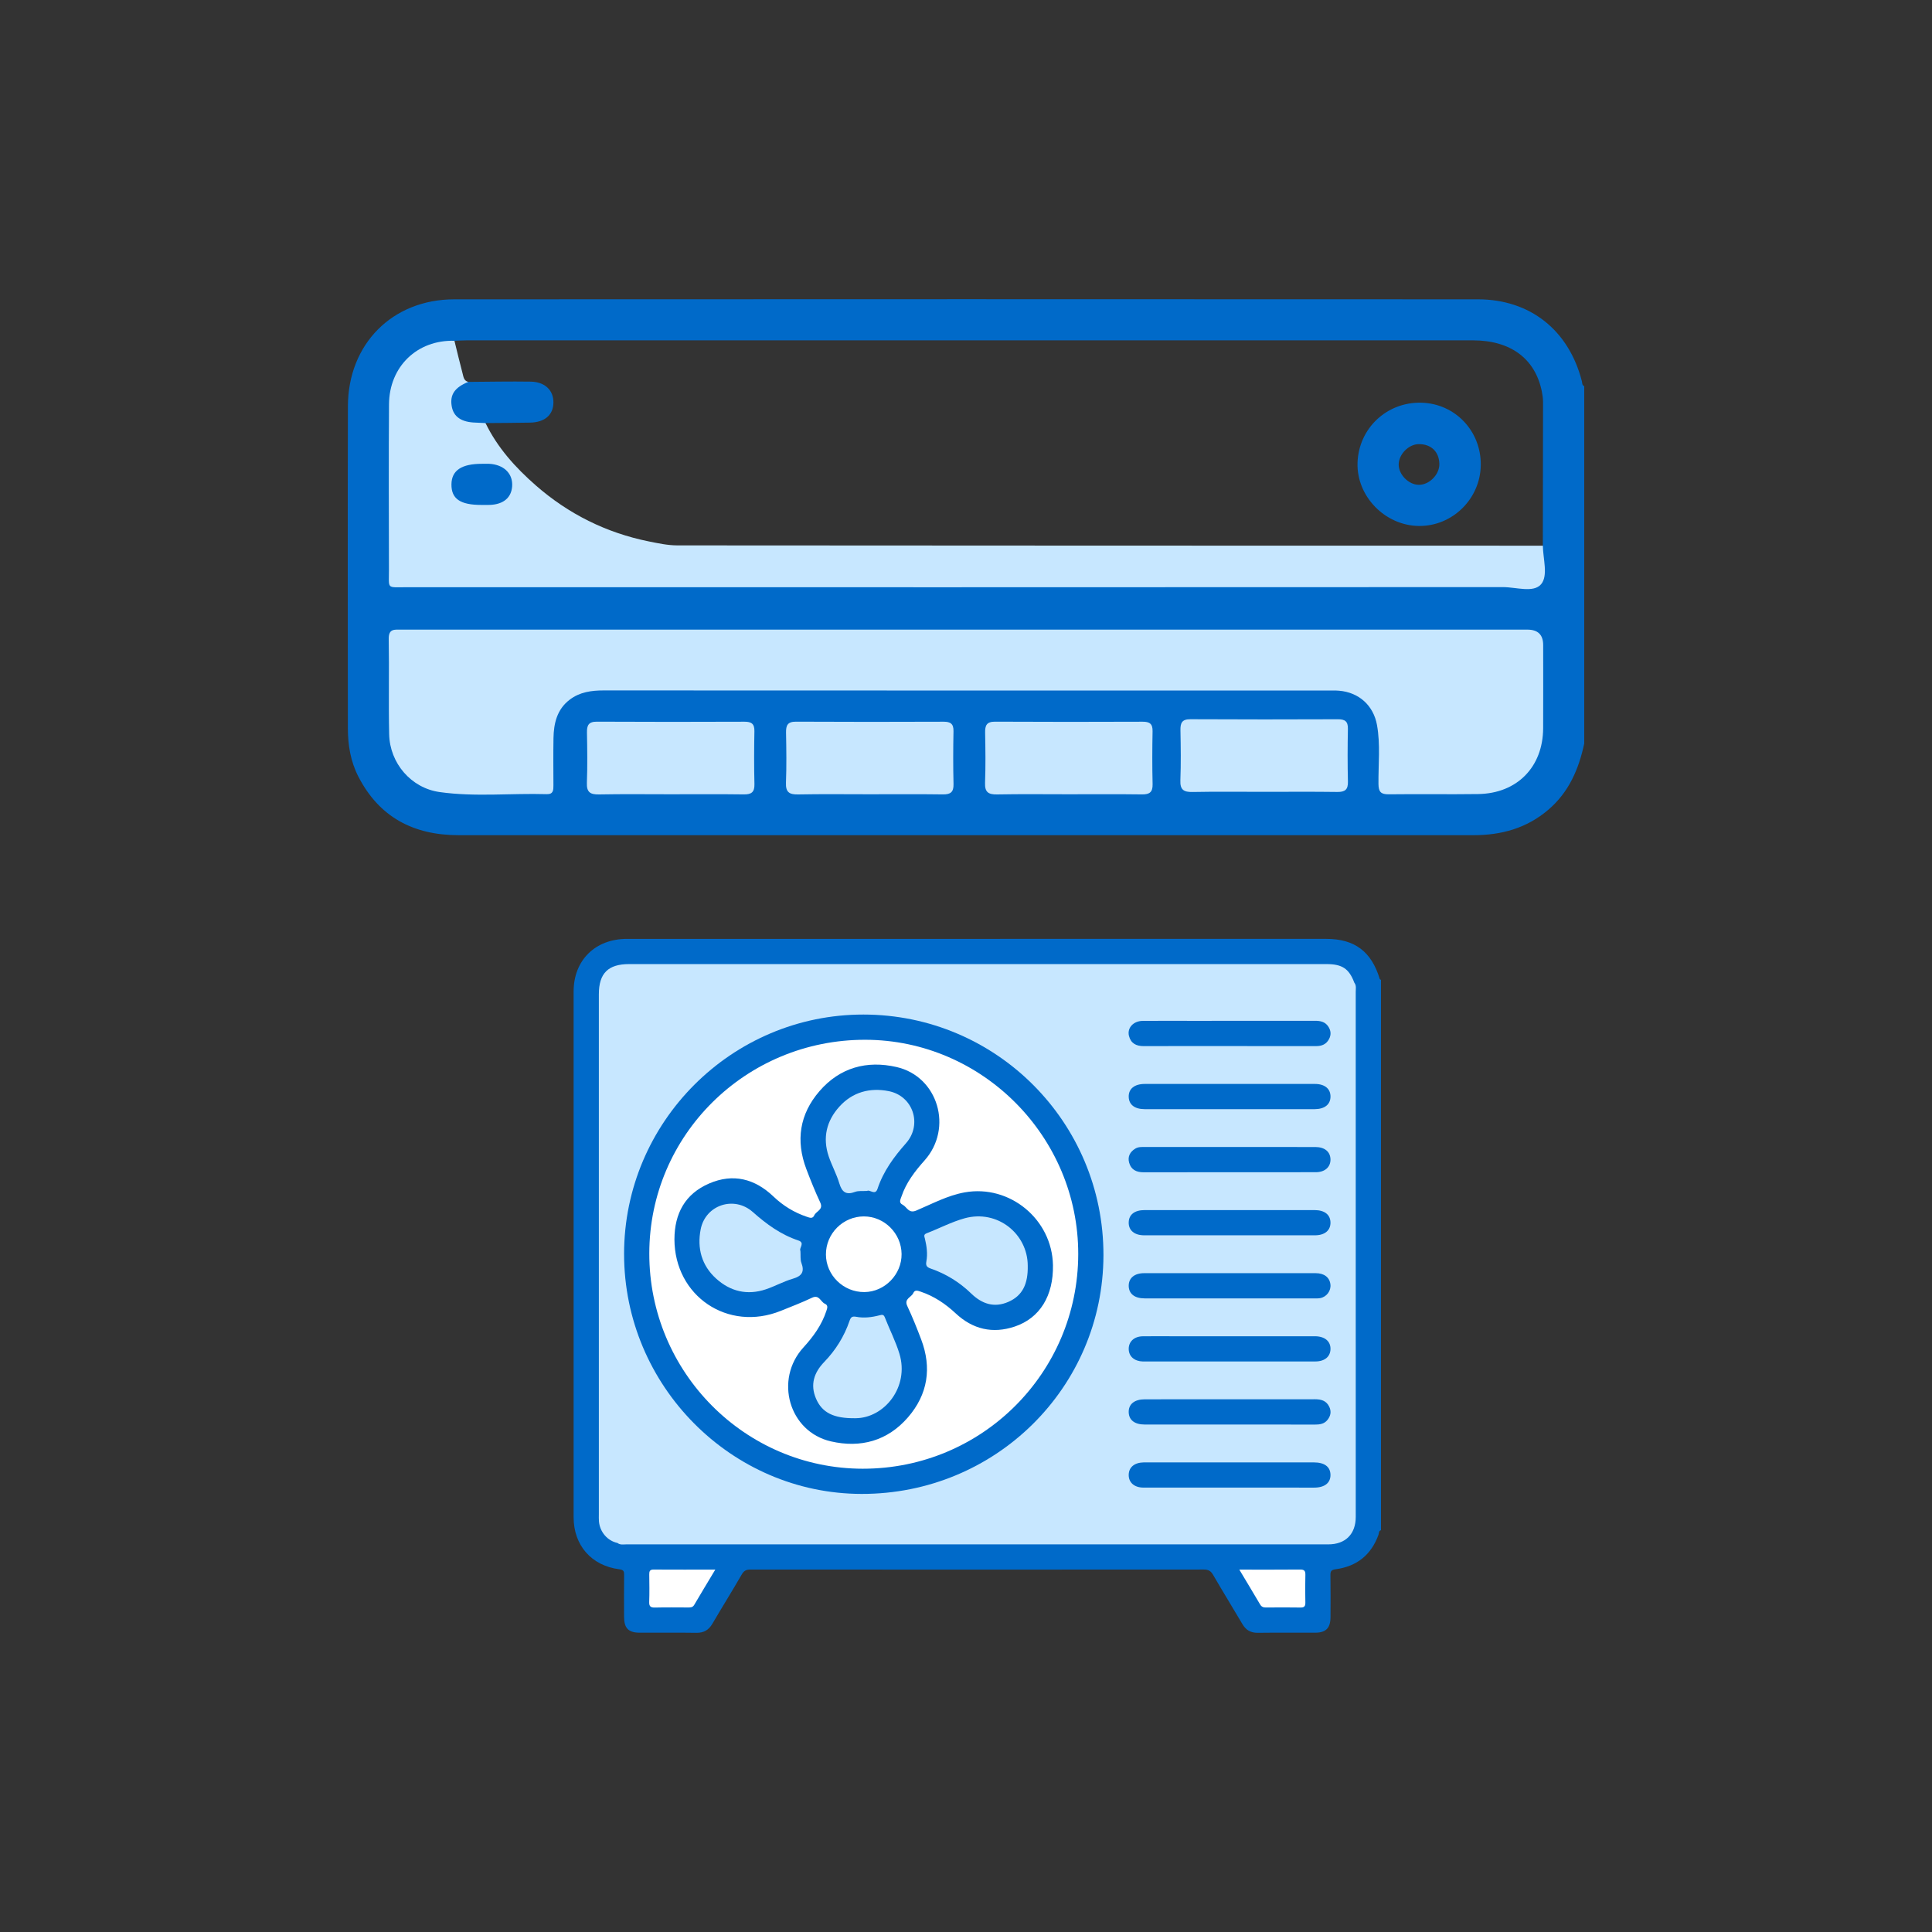 <?xml version="1.0" encoding="UTF-8"?>
<svg id="_Слой_1" data-name="Слой 1" xmlns="http://www.w3.org/2000/svg" width="200" height="200" viewBox="0 0 200 200">
  <rect x="0" y="0" width="200" height="200" fill="#333333" stroke="none"/>
  <defs>
    <style>
      .cls-1 {
        fill: #c7e7ff;
      }

      .cls-1, .cls-2, .cls-3 {
        stroke-width: 0px;
      }

      .cls-2 {
        fill: #fff;
      }

      .cls-3 {
        fill: #006ac9;
      }
    </style>
  </defs>
  <g>
    <path class="cls-3" d="m163.753,39.455c-1.354-5.269-5.349-8.466-10.761-8.469-35.323-.016-70.646-.019-105.969.001-6.414.004-10.993,4.633-11.008,11.068-.027,11.122-.012,22.244-.003,33.366.002,1.722.286,3.406,1.077,4.953,2.158,4.218,5.723,6.082,10.36,6.083,19.828.004,39.655.002,59.483.002,15.204,0,30.408 0,45.611-.001,2.874-0,5.489-.715,7.732-2.627,2.134-1.82,3.156-4.204,3.724-6.855v-36.999c-.241-.1-.197-.329-.247-.523Zm-4.039,17.034c-.691.56-1.515.366-2.287.366-25.372.01-50.745.009-76.117.009-3.083,0-6.166.017-9.249-.003-8.808-.058-15.689-3.854-20.894-10.847-.48-.645-1.177-1.231-1.023-2.189.373-.527.949-.436,1.473-.452,1.12-.035,2.242.036,3.36-.035,1.172-.074,1.809-.651,1.857-1.609.05-.982-.616-1.722-1.799-1.829-1.654-.149-3.317-.034-4.976-.059-.497-.008-.996.023-1.492-.053-.291-.055-.598-.153-.717-.424-.57-1.299-1.15-2.603-.807-4.084.416-.016.831-.046,1.246-.046,34.73-.002,69.459-.003,104.189-.001,3.891 0,6.442,1.891,7.128,5.277.074.365.128.743.128,1.114-.001,4.955-.012,9.91-.021,14.865Z"/>
    <path class="cls-1" d="m100.01,65.179c19.37 0,38.739-0,58.109 0q1.629 0,1.63,1.594c.001,2.874.012,5.749-.003,8.623-.021,4.011-2.705,6.746-6.729,6.804-3.082.044-6.165-.013-9.247.026-.814.01-1.064-.244-1.072-1.065-.021-2.035.213-4.08-.152-6.106-.364-2.021-1.868-3.385-3.934-3.554-.373-.031-.749-.018-1.124-.018-24.993-.001-49.986.003-74.979-.011-1.286-.001-2.495.166-3.537.961-1.316,1.003-1.649,2.447-1.676,3.991-.028,1.624-.01,3.249-.006,4.874.001.486-.003.933-.688.913-3.7-.112-7.417.304-11.099-.218-2.94-.417-5.151-2.981-5.217-5.982-.073-3.289.013-6.582-.046-9.872-.019-1.076.61-.96,1.287-.96,10.164.003,20.328.002,30.491.002,9.331-0,18.661-0,27.992,0Z"/>
    <path class="cls-1" d="m50.262,43.797c1.236,2.552,3.105,4.616,5.203,6.452,3.377,2.955,7.29,4.908,11.703,5.8.972.196,1.964.409,2.948.41,29.866.025,59.733.025,89.599.03.019,1.368.571,3.116-.186,3.996-.787.916-2.585.292-3.934.293-37.856.019-75.712.016-113.568.012-2.045-0-1.758.223-1.763-1.817-.013-5.706-.032-11.411.006-17.117.026-3.918,2.926-6.691,6.774-6.577.281,1.137.55,2.276.85,3.408.089.337.129.745.583.846.004.486-.46.534-.725.76-.61.52-.774,1.163-.553,1.904.213.711.737,1.055,1.456,1.18.544.095,1.188-.159,1.607.42Z"/>
    <path class="cls-1" d="m69.363,82.223c-2.45 0-4.9-.032-7.348.017-.912.018-1.299-.227-1.261-1.206.066-1.727.041-3.458.008-5.187-.015-.752.155-1.145,1.027-1.14,5.091.029,10.182.023,15.274.004.718-.003,1.049.208,1.033.982-.036,1.824-.041,3.651.003,5.475.02.827-.302,1.079-1.098,1.068-2.545-.035-5.091-.013-7.637-.013Z"/>
    <path class="cls-1" d="m89.972,82.223c-2.45 0-4.9-.032-7.348.017-.912.018-1.299-.227-1.261-1.206.066-1.727.041-3.458.008-5.187-.015-.752.155-1.145,1.027-1.14,5.091.029,10.182.023,15.274.004.718-.003,1.049.208,1.033.982-.036,1.824-.041,3.651.003,5.475.02.827-.302,1.079-1.098,1.068-2.545-.035-5.091-.013-7.637-.013Z"/>
    <path class="cls-1" d="m110.581,82.223c-2.45 0-4.9-.032-7.348.017-.912.018-1.299-.227-1.261-1.206.066-1.727.041-3.458.008-5.187-.015-.752.155-1.145,1.027-1.14,5.091.029,10.182.023,15.274.004.718-.003,1.049.208,1.033.982-.036,1.824-.041,3.651.003,5.475.02.827-.302,1.079-1.098,1.068-2.545-.035-5.091-.013-7.637-.013Z"/>
    <path class="cls-1" d="m130.801,81.97c-2.45 0-4.9-.032-7.348.017-.912.018-1.299-.227-1.261-1.206.066-1.727.041-3.458.008-5.187-.015-.752.155-1.145,1.027-1.14,5.091.029,10.182.023,15.274.004.718-.003,1.049.208,1.033.982-.036,1.824-.041,3.651.003,5.475.02.827-.302,1.079-1.098,1.068-2.545-.035-5.091-.013-7.637-.013Z"/>
    <path class="cls-3" d="m50.262,43.797c-.332-.016-.664-.039-.996-.047-1.505-.036-2.329-.6-2.509-1.725-.19-1.182.321-1.921,1.721-2.492,2.154-.013,4.309-.059,6.464-.026,1.475.022,2.367.903,2.348,2.174-.02,1.28-.895,2.039-2.429,2.069-1.532.03-3.065.032-4.598.046Z"/>
    <path class="cls-3" d="m49.835,52.271c-2.198.001-3.12-.635-3.101-2.139.018-1.438,1.046-2.123,3.183-2.119.332.001.668-.02.995.023,1.378.181,2.188,1.078,2.105,2.303-.08,1.186-.905,1.876-2.311,1.929-.29.011-.581.002-.872.003Z"/>
    <path class="cls-3" d="m147.119,41.687c-3.577-.079-6.482,2.67-6.588,6.234-.102,3.456,2.838,6.482,6.341,6.527,3.465.044,6.363-2.791,6.417-6.279.055-3.548-2.664-6.404-6.171-6.482Zm-.252,8.502c-1.058-.015-2.093-1.073-2.076-2.122s1.036-2.078,2.07-2.09c1.287-.016,2.121.787,2.14,2.059.016,1.094-1.05,2.169-2.134,2.153Z"/>
  </g>
  <g>
    <path class="cls-3" d="m142.959,158.406c-.249.062-.198.306-.256.465-.755,2.093-2.249,3.285-4.432,3.576-.476.063-.552.214-.545.635.023,1.441.014,2.884.007,4.325-.005,1.125-.469,1.604-1.568,1.608-1.986.007-3.972-.015-5.958.011-.738.01-1.228-.28-1.596-.905-1.004-1.708-2.047-3.393-3.041-5.107-.235-.405-.495-.537-.956-.537-15.642.012-31.285.012-46.927.001-.428-0-.67.111-.895.5-.992,1.714-2.042,3.396-3.043,5.105-.383.654-.886.956-1.657.944-1.958-.031-3.917-.006-5.876-.012-1.16-.003-1.609-.463-1.613-1.644-.005-1.442-.009-2.884.005-4.325.004-.369-.036-.535-.496-.595-2.889-.372-4.73-2.481-4.731-5.382-.004-18.145-.004-36.291-0-54.436.001-3.235,2.244-5.441,5.518-5.441,24.13-.002,48.26-.001,72.391-.001,2.946 0,4.685,1.309,5.544,4.162.011.036.081.055.124.082v56.971Z"/>
    <path class="cls-1" d="m140.2,101.73c-.544-1.452-1.253-1.928-2.881-1.928-24.065-0-48.129-0-72.194,0-2.174,0-3.132.956-3.132,3.123-0,17.947-0,35.893 0,53.84,0,.245-.012.491.01.734.098,1.1.884,2.006,1.919,2.229.287.227.626.143.943.143,24.212.004,48.424.005,72.637.002,1.778,0,2.844-1.066,2.844-2.844.003-18.119.002-36.237-.002-54.356-0-.317.083-.656-.144-.943Z"/>
    <path class="cls-2" d="m74.046,162.487c-.773,1.289-1.487,2.464-2.182,3.651-.155.265-.374.268-.622.267-1.142-.003-2.284-.019-3.425.008-.445.01-.629-.099-.612-.583.035-.95.018-1.903.006-2.854-.004-.324.066-.498.445-.495,2.084.013,4.168.006,6.39.006Z"/>
    <path class="cls-2" d="m128.294,162.487c2.209,0,4.246.011,6.283-.009.428-.004.567.127.555.555-.027.951-.022,1.903-.002,2.854.008.376-.099.531-.501.524-1.196-.021-2.392-.013-3.588-.003-.271.002-.454-.076-.597-.319-.684-1.164-1.383-2.32-2.15-3.602Z"/>
    <path class="cls-3" d="m64.604,129.821c.001-13.665,11.135-24.804,24.785-24.795,13.748.009,24.865,11.16,24.84,24.915-.026,13.708-11.193,24.73-25.037,24.709-13.504-.02-24.588-11.213-24.587-24.83Z"/>
    <g>
      <path class="cls-3" d="m118.395,108.295c2.934-.013,5.868-.005,8.802-.005,3.016,0,6.031-.004,9.047.003.593.002,1.057-.192,1.342-.736.239-.456.187-.896-.093-1.308-.324-.477-.807-.577-1.355-.576-4.238.009-8.476.005-12.714.005-1.712,0-3.423-.011-5.135.004-.965.009-1.624.731-1.418,1.554.194.772.746,1.061,1.524,1.058Z"/>
      <path class="cls-3" d="m136.12,112.21c-5.868-.003-11.736-.002-17.604-.001-1.074 0-1.693.5-1.672,1.335.02.81.614,1.274,1.652,1.275,2.934.003,5.868.001,8.802.001h8.395c.136,0,.272.001.408,0,1.026-.008,1.625-.484,1.632-1.296.007-.813-.596-1.313-1.611-1.314Z"/>
      <path class="cls-3" d="m118.37,121.354c5.95-.009,11.899-.002,17.849-.008.936-.001,1.53-.541,1.512-1.331-.018-.791-.599-1.274-1.568-1.276-2.961-.005-5.923-.002-8.884-.002-2.907,0-5.814 0-8.721,0-.352,0-.708-.03-1.03.166-.55.334-.81.829-.643,1.447.196.725.739,1.005,1.483,1.004Z"/>
      <path class="cls-3" d="m136.092,125.268c-2.907-.003-5.814-.001-8.721-.001-2.961,0-5.923-.002-8.884.001-1.038.001-1.629.467-1.644,1.282-.015.815.59,1.327,1.598,1.328,5.895.003,11.791.003,17.686,0,1.01-0,1.616-.51,1.604-1.323-.012-.81-.61-1.285-1.64-1.286Z"/>
      <path class="cls-3" d="m127.292,134.409c2.88,0,5.759.001,8.639-.001.244,0,.494.018.731-.026.68-.128,1.142-.766,1.063-1.427-.087-.719-.64-1.155-1.518-1.156-5.922-.004-11.845-.004-17.767-.001-1.007 0-1.612.514-1.596,1.329.017.81.612,1.28,1.646,1.281,2.934.003,5.868.001,8.802.001Z"/>
      <path class="cls-3" d="m118.315,140.938c.163.004.326.001.489.001h8.395c2.988-0,5.977.003,8.965-.002.963-.002,1.55-.491,1.568-1.277.018-.814-.589-1.321-1.594-1.332-.163-.002-.326-0-.489-0h-14.426c-.978,0-1.956-.011-2.934.004-.88.014-1.453.549-1.445,1.315.008.766.579,1.268,1.471,1.293Z"/>
      <path class="cls-3" d="m118.494,147.467c2.934.003,5.868.001,8.802.001,2.934,0,5.868-.005,8.802.005.51.002.983-.059,1.321-.481.33-.412.424-.869.184-1.368-.303-.629-.835-.775-1.482-.773-5.868.009-11.736.004-17.605.006-1.075,0-1.693.498-1.673,1.333.019.81.613,1.276,1.65,1.277Z"/>
      <path class="cls-3" d="m136.005,151.387c-2.907-.002-5.814-0-8.721-0h-8.476c-.136,0-.272-.002-.408 0-.959.014-1.546.498-1.557,1.287-.012.792.577,1.321,1.522,1.322,5.895.005,11.79.004,17.686.002,1.078-0,1.696-.494,1.68-1.329-.015-.83-.62-1.281-1.726-1.282Z"/>
    </g>
    <path class="cls-2" d="m89.331,152.042c-12.213-.008-22.129-10-22.116-22.286.014-12.258,10.004-22.139,22.365-22.119,12.113.02,22.061,10.04,22.038,22.199-.023,12.294-9.98,22.214-22.288,22.205Z"/>
    <path class="cls-3" d="m69.818,128.284c.007-2.663,1.109-4.7,3.594-5.771,2.484-1.071,4.725-.494,6.662,1.355.997.952,2.143,1.654,3.452,2.094.302.101.598.226.763-.147.197-.446.978-.573.622-1.334-.528-1.128-.994-2.288-1.437-3.454-1.12-2.949-.699-5.695,1.36-8.074,2.113-2.441,4.895-3.2,7.977-2.495,4.299.984,5.877,6.331,2.9,9.668-1.006,1.128-1.906,2.295-2.392,3.741-.102.304-.308.633.117.844.453.225.61.944,1.415.605,1.643-.693,3.228-1.562,5.013-1.882,4.662-.835,9.051,2.784,9.138,7.536.057,3.166-1.357,5.48-3.953,6.353-2.29.77-4.347.286-6.107-1.355-1.069-.997-2.244-1.791-3.636-2.257-.302-.101-.599-.224-.764.148-.198.445-.977.574-.622,1.334.528,1.128.994,2.288,1.436,3.454,1.12,2.95.696,5.696-1.363,8.074-2.114,2.442-4.9,3.198-7.98,2.489-4.336-.998-5.88-6.399-2.838-9.729,1.022-1.118,1.884-2.308,2.365-3.758.101-.304.22-.598-.151-.762-.445-.197-.575-.98-1.334-.618-1.051.501-2.143.917-3.224,1.354-5.468,2.207-11.001-1.519-11.014-7.414Z"/>
    <path class="cls-1" d="m89.766,123.284c-.486.031-.897-.031-1.237.096-.933.351-1.371.04-1.646-.888-.284-.955-.78-1.844-1.098-2.791-.644-1.915-.232-3.659,1.102-5.138,1.368-1.517,3.163-1.994,5.113-1.608,2.527.5,3.502,3.457,1.787,5.395-1.254,1.417-2.346,2.902-2.946,4.716-.242.731-.811.04-1.074.217Z"/>
    <path class="cls-1" d="m106.392,131.012c.041,1.903-.539,3.114-2.003,3.756-1.472.645-2.739.214-3.853-.866-1.203-1.167-2.603-2.032-4.186-2.58-.407-.141-.534-.3-.452-.746.143-.781.034-1.57-.149-2.34-.057-.241-.175-.432.183-.57,1.311-.506,2.574-1.175,3.92-1.548,3.405-.941,6.528,1.611,6.54,4.894Z"/>
    <path class="cls-1" d="m82.86,129.487c.033.489-.027.899.099,1.24.345.929.054,1.374-.888,1.647-.956.277-1.844.779-2.791,1.096-1.914.642-3.659.231-5.138-1.103-1.518-1.369-1.992-3.165-1.607-5.114.499-2.525,3.465-3.5,5.395-1.785,1.415,1.257,2.904,2.344,4.716,2.946.732.243.038.811.213,1.072Z"/>
    <path class="cls-1" d="m88.552,146.814c-2.251.03-3.453-.567-4.081-2.036-.617-1.442-.207-2.69.851-3.785,1.183-1.225,2.069-2.642,2.621-4.255.125-.365.254-.509.688-.425.807.155,1.625.052,2.419-.154.275-.071.425-.097.552.226.492,1.259,1.12,2.475,1.51,3.763,1.035,3.42-1.556,6.661-4.559,6.666Z"/>
    <path class="cls-2" d="m85.5,129.864c-.008-2.164,1.768-3.945,3.931-3.942,2.119.003,3.878,1.757,3.901,3.892.023,2.113-1.744,3.923-3.848,3.941-2.174.018-3.976-1.741-3.984-3.891Z"/>
  </g>
</svg>